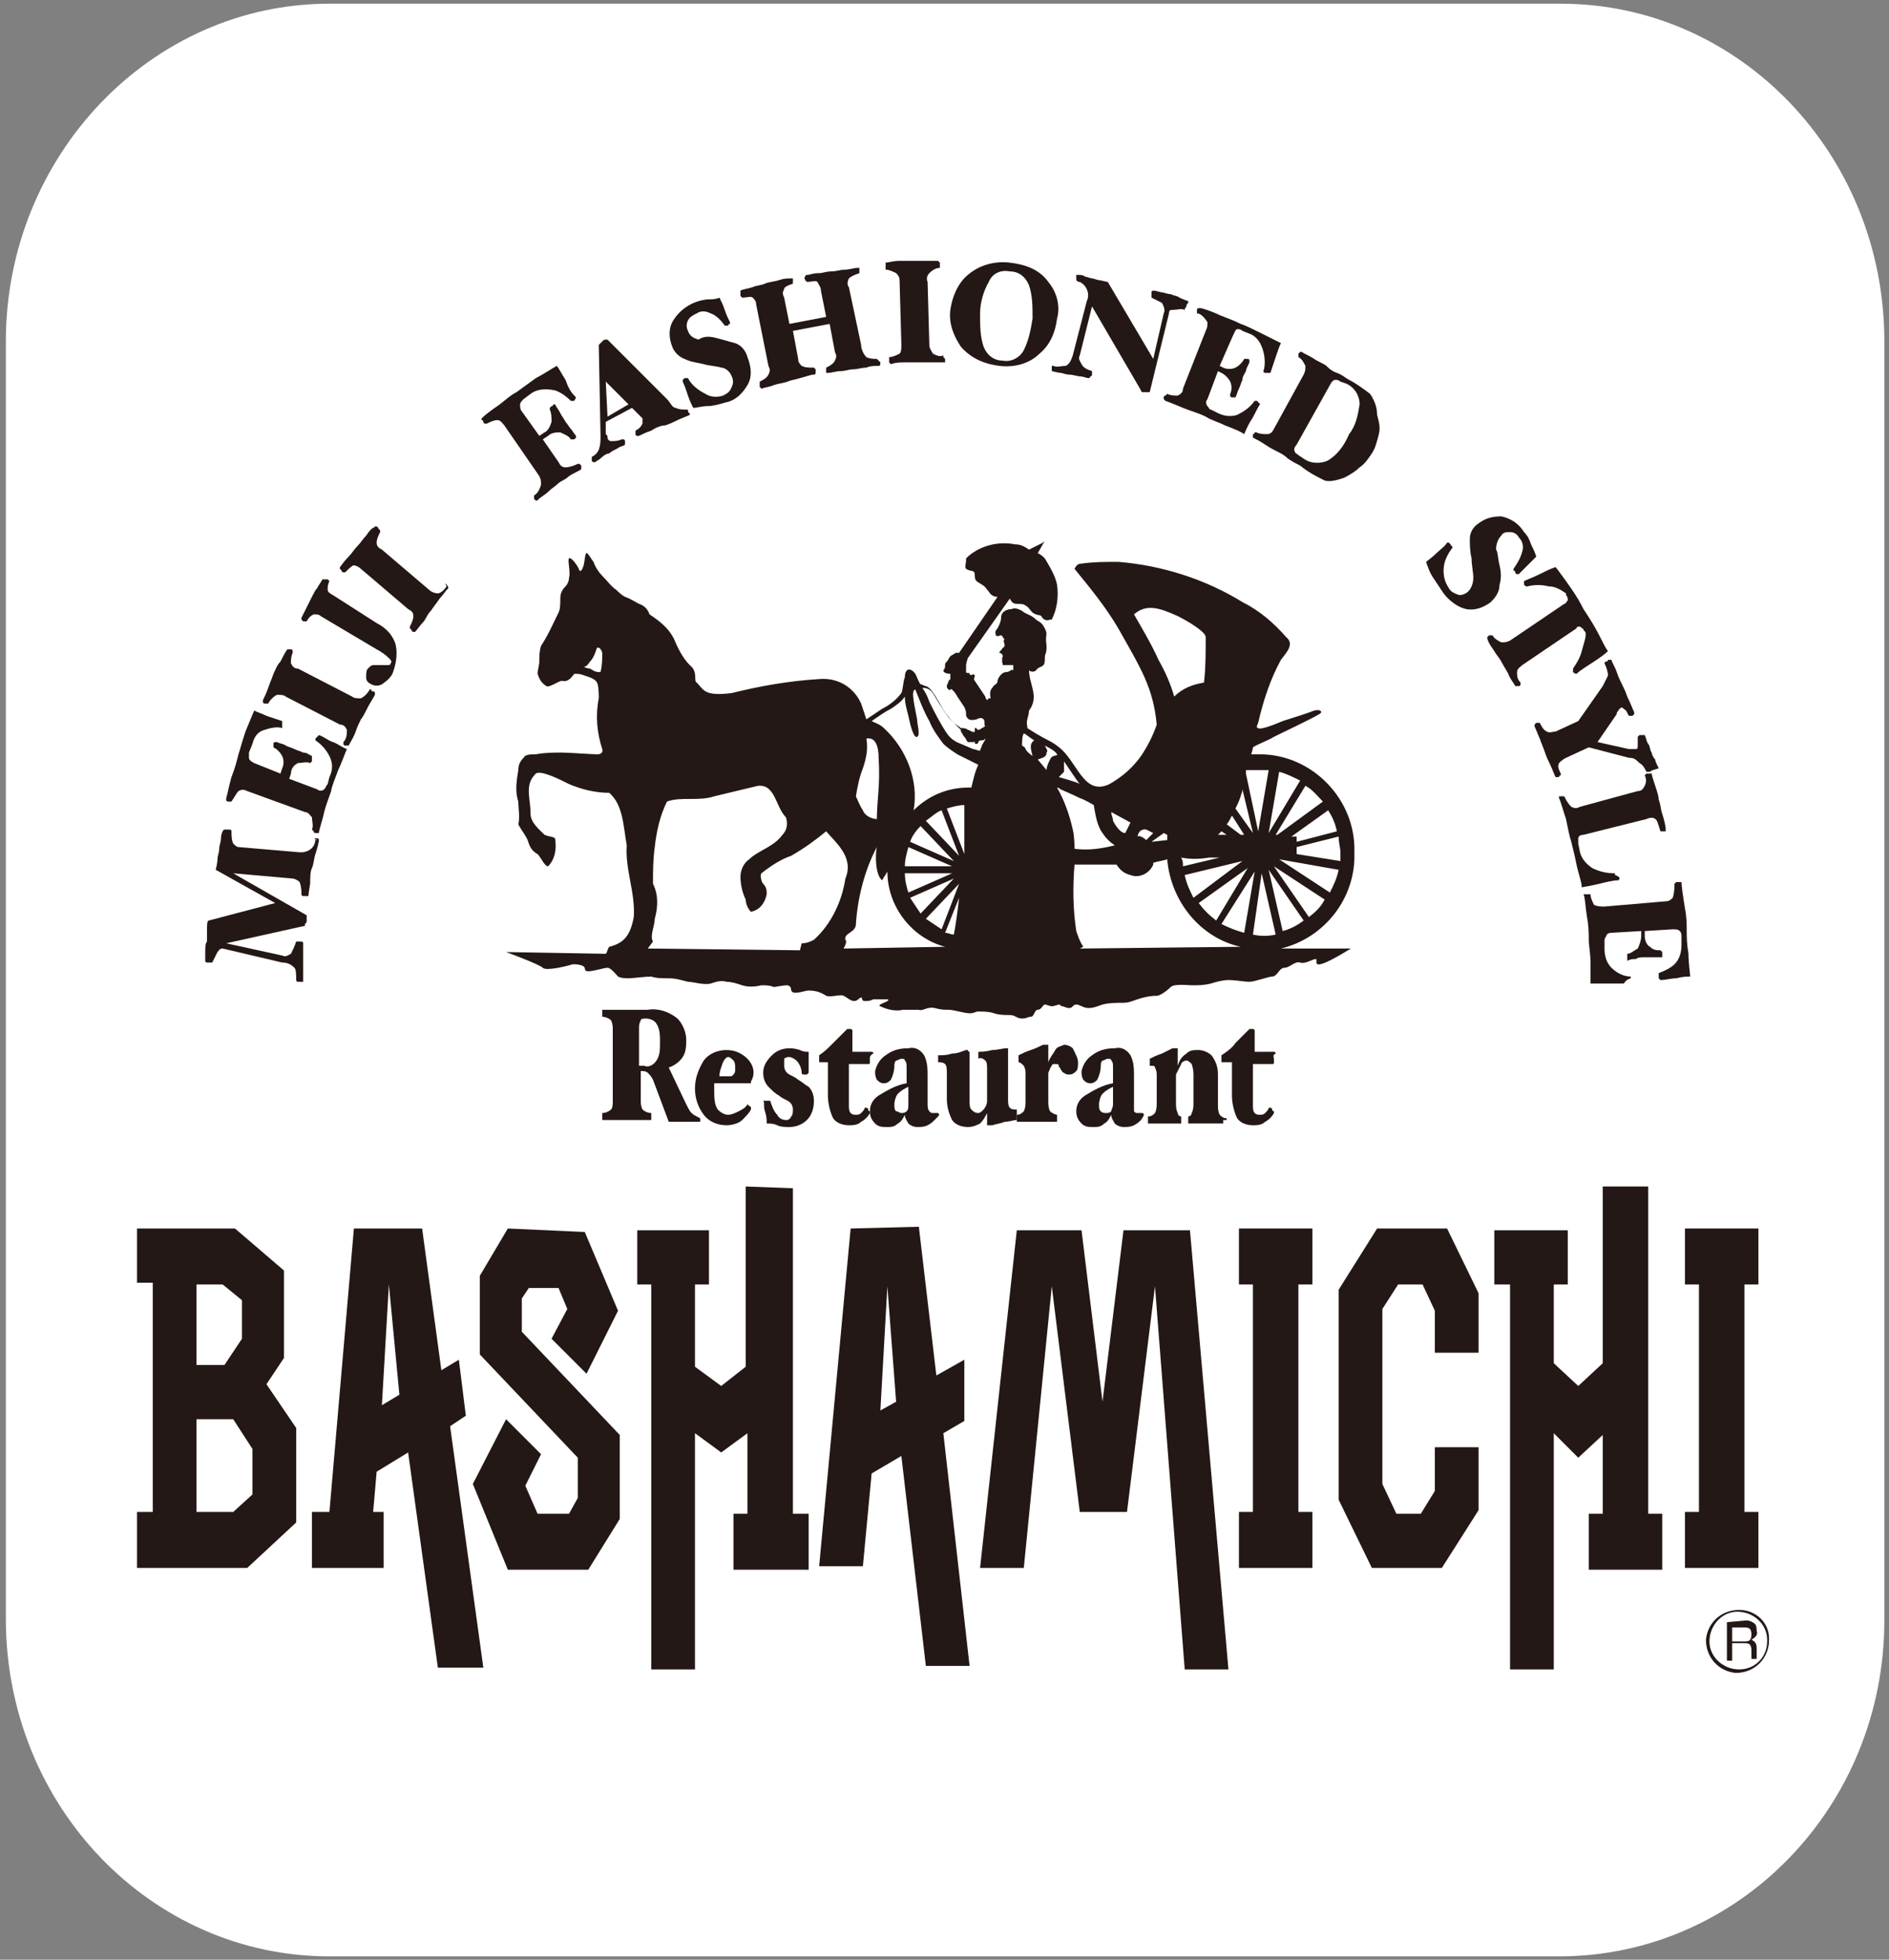 <?xml version="1.0" encoding="utf-8"?>
<!-- Generator: Adobe Illustrator 26.4.1, SVG Export Plug-In . SVG Version: 6.00 Build 0)  -->
<svg version="1.1" id="レイヤー_1" xmlns="http://www.w3.org/2000/svg" xmlns:xlink="http://www.w3.org/1999/xlink" width="108" height="112" x="0px"
	 y="0px" viewBox="0 0 108 112" style="enable-background:new 0 0 108 112;" xml:space="preserve">
<rect x="0" y="0" width="108" height="112" fill="#808080" stroke="none"/>
<style type="text/css">
	.st0{fill:#FFFFFF;}
	.st1{display:none;fill:#231815;}
	.st2{fill:#231815;}
</style>
<g id="グループ_819" transform="translate(-7.166 -24.089)">
	<path id="パス_3607" class="st0" d="M96.3,135.9H26c-10.2,0-18.5-8.6-18.5-19.3v-73C7.5,33,15.8,24.3,26,24.3h70.4
		c10.2,0,18.5,8.6,18.5,19.3v73.1C114.9,127.3,106.6,135.9,96.3,135.9"/>
	<path class="st1" d="M107.6,136H14.7c-4.1,0-7.4-3.3-7.4-7.4v-97c0-4.1,3.3-7.4,7.4-7.4h92.9c4.1,0,7.4,3.3,7.4,7.4v97.1
		C115,132.7,111.7,136,107.6,136z M14.7,24.4c-4,0-7.2,3.2-7.2,7.2v97.1c0,4,3.2,7.2,7.2,7.2h92.9c3.9,0,7.2-3.2,7.2-7.2V31.6
		c0-4-3.2-7.2-7.2-7.2C107.6,24.4,14.7,24.4,14.7,24.4z"/>
	<path id="パス_3608" class="st2" d="M25.2,72h0.1c0,0,0.1,0,0.1,0.1s-0.1,0.5-0.2,0.8s-0.1,0.6-0.2,0.8c-0.1,0.2-0.1,0.6-0.1,0.8
		c0,0.2-0.1,0.6-0.1,0.8c0,0,0,0-0.1,0h-0.1h-0.1c0,0-0.1,0-0.1-0.1c0-0.2,0-0.4-0.1-0.7c-0.1-0.1-0.3-0.2-0.4-0.2L20.5,74l4.2,2.4
		c0,0,0,0,0,0.1s0,0.1,0,0.2s0,0.1-0.1,0.2V77l-4.5,1l3.2,0.7c0.2,0.1,0.3,0,0.5-0.1c0.1-0.2,0.2-0.4,0.3-0.7c0,0,0,0,0.1,0h0.1h0.1
		c0,0,0.1,0,0.1,0.1c0,0.2,0,0.4,0,0.6c0,0.1,0,0.4,0,0.5c0,0.2,0,0.4,0,0.6s0,0.4,0,0.5c0,0,0,0-0.1,0h-0.1h-0.1c0,0-0.1,0-0.1-0.1
		c0-0.3,0-0.6-0.1-0.7c-0.2-0.2-0.4-0.3-0.7-0.3l-3.4-0.8c-0.2,0-0.2,0.1-0.3,0.2c-0.1,0.2-0.2,0.4-0.3,0.6c0,0,0,0-0.1,0h-0.1H19
		c0,0-0.1,0-0.1-0.1s0-0.3,0-0.5s0-0.5,0.1-0.6c0-0.1,0-0.3,0-0.6c0-0.3,0-0.6,0.1-0.6l3.8-1l-3.4-1.9c0,0,0.1-0.4,0.1-0.6
		s0.1-0.4,0.1-0.6s0.1-0.4,0.1-0.6s0.1-0.5,0.2-0.5c0,0,0,0,0.1,0h0.1h0.1c0,0,0.1,0,0.1,0.1c0,0.2,0,0.5,0.1,0.7
		c0.1,0.1,0.2,0.2,0.3,0.2l3.5,0.3c0.2,0,0.3,0,0.5-0.1S25.2,72.4,25.2,72c0,0.1,0,0.1,0.1,0.1C25.1,72,25.1,72,25.2,72"/>
	<path id="パス_3609" class="st2" d="M25.4,66.1c0.3,0.1,0.5,0.3,0.8,0.4s0.5,0.3,0.8,0.4c-0.1,0.2-0.3,0.8-0.5,1.2
		c-0.1,0.3-0.4,1-0.4,1.2c-0.1,0.3-0.3,0.8-0.4,1.2c-0.1,0.5-0.3,1-0.3,1.2c0,0,0,0-0.1,0h-0.1c0,0-0.1,0-0.1-0.1L25,71.5
		c0.1-0.2,0-0.5,0-0.7c-0.1-0.1-0.2-0.3-0.4-0.3l-3.3-1.2c-0.2-0.1-0.3-0.1-0.5,0c-0.1,0.1-0.2,0.3-0.4,0.6h-0.1h-0.1
		c0,0-0.1,0-0.1-0.1c0,0,0,0,0-0.1c0.1-0.3,0.1-0.5,0.3-1.2c0.2-0.5,0.3-0.9,0.4-1.3c0.1-0.3,0.2-0.7,0.4-1.3
		c0.2-0.5,0.5-1.2,0.5-1.2c0.2,0.1,0.5,0.2,0.7,0.3c0.3,0.1,0.6,0.2,0.9,0.3c0,0,0,0,0,0.1s0,0.1,0,0.2v0.1l0,0
		c-0.3-0.1-0.7,0-1,0.1c-0.4,0.1-0.6,0.4-0.7,0.8l-0.2,0.5c0,0.1,0,0.2,0,0.3c0,0.1,0.1,0.2,0.3,0.3l1.5,0.6l0.1-0.3
		c0.1-0.2,0.1-0.5,0-0.7s-0.3-0.4-0.5-0.5c0,0,0,0,0-0.1v-0.1c0,0,0-0.1,0.1-0.1c0,0,0,0,0.1,0c0.2,0.1,0.4,0.1,0.5,0.2
		c0.2,0.1,0.3,0.1,0.5,0.2s0.3,0.1,0.5,0.2c0.2,0,0.3,0.1,0.5,0.2c0,0,0,0,0,0.1v0.1v0.1l-0.1,0.1c-0.2-0.1-0.5,0-0.7,0
		c-0.2,0.1-0.4,0.3-0.4,0.6l-0.1,0.3l1.6,0.6c0.1,0.1,0.3,0.1,0.4,0s0.1-0.2,0.2-0.3l0.1-0.4c0.2-0.4,0.2-0.8,0-1.2
		c-0.2-0.4-0.5-0.7-0.8-0.9l0,0v-0.1C25.2,66.3,25.3,66.2,25.4,66.1C25.3,66.1,25.4,66.1,25.4,66.1"/>
	<path id="パス_3610" class="st2" d="M28.5,63.6c0,0,0.1,0,0.1,0.1v0.1c-0.1,0.2-0.3,0.5-0.4,0.7s-0.3,0.6-0.4,0.7
		c-0.1,0.2-0.2,0.4-0.3,0.7c-0.1,0.3-0.3,0.6-0.4,0.8c0,0,0,0-0.1,0h-0.1c0,0-0.1,0-0.1-0.1c0,0,0,0,0-0.1C27,66.3,27,66,27,65.8
		c-0.1-0.2-0.2-0.3-0.4-0.3l-3.1-1.6c-0.1-0.1-0.3-0.1-0.5-0.1c-0.2,0.1-0.4,0.3-0.5,0.5c0,0,0,0-0.1,0h-0.1c0,0-0.1,0-0.1-0.1v-0.1
		c0,0,0.2-0.4,0.3-0.7s0.2-0.5,0.3-0.8c0.1-0.2,0.2-0.5,0.4-0.7c0.1-0.2,0.3-0.6,0.4-0.7c0,0,0,0,0.1,0h0.1c0,0,0.1,0,0.1,0.1v0.1
		c-0.1,0.2-0.1,0.4-0.1,0.6c0.1,0.2,0.2,0.3,0.4,0.3l3.1,1.6c0.1,0.1,0.3,0.1,0.5,0.1c0.2-0.1,0.4-0.3,0.5-0.5c0,0,0,0,0.1,0
		C28.4,63.6,28.4,63.6,28.5,63.6"/>
	<path id="パス_3611" class="st2" d="M25.9,57.2C26,57.3,26,57.3,25.9,57.2c0.1,0.1,0.1,0.1,0.1,0.1c-0.1,0.2-0.1,0.3-0.1,0.5
		c0,0.1,0.1,0.2,0.3,0.3l2.5,1.6c0.6,0.3,1,0.8,1.1,1.3s0,1.1-0.2,1.6c-0.1,0.2-0.3,0.4-0.6,0.6c-0.2,0.1-0.4,0.1-0.6,0
		s-0.3-0.2-0.3-0.4s0-0.4,0.1-0.5s0.2-0.2,0.3-0.2c0.1,0,0.3,0,0.4,0s0.3,0,0.4,0s0.2,0,0.2-0.1c0.1-0.1,0-0.2-0.1-0.3
		c-0.2-0.2-0.5-0.4-0.7-0.5l-3.2-1.9c-0.1-0.1-0.2-0.1-0.4-0.1c-0.2,0.1-0.3,0.2-0.4,0.4c0,0,0,0-0.1,0h-0.1c0,0,0,0-0.1-0.1
		c0,0,0,0,0-0.1c0.1-0.2,0.2-0.4,0.3-0.6c0.1-0.2,0.2-0.4,0.3-0.6c0.1-0.2,0.2-0.4,0.3-0.5c0.1-0.2,0.2-0.3,0.3-0.5
		C25.8,57.2,25.8,57.2,25.9,57.2L25.9,57.2"/>
	<path id="パス_3612" class="st2" d="M32.7,57.5C32.8,57.5,32.8,57.5,32.7,57.5c0.1,0.1,0.1,0.2,0.1,0.2c-0.2,0.2-0.3,0.4-0.5,0.6
		c-0.2,0.3-0.3,0.4-0.5,0.7c-0.2,0.2-0.2,0.3-0.4,0.6c-0.2,0.2-0.4,0.5-0.5,0.6c0,0,0,0-0.1,0c0,0-0.1,0-0.1-0.1c0,0,0,0-0.1-0.1
		v-0.1c0.1-0.2,0.2-0.4,0.2-0.6c0-0.2-0.1-0.3-0.3-0.4l-2.7-2.3c-0.1-0.1-0.3-0.2-0.4-0.2s-0.3,0.2-0.5,0.4c0,0,0,0-0.1,0
		c0,0-0.1,0-0.1-0.1l-0.1-0.1v-0.1c0.1-0.1,0.2-0.3,0.5-0.6c0.2-0.2,0.3-0.4,0.5-0.6s0.3-0.4,0.5-0.6c0.2-0.3,0.3-0.4,0.5-0.5
		c0,0,0.1-0.1,0.1,0c0,0,0.1,0,0.1,0.1c0,0,0,0,0.1,0.1v0.1c-0.1,0.2-0.2,0.4-0.2,0.6c0,0.2,0.1,0.3,0.3,0.4l2.7,2.3
		c0.1,0.1,0.3,0.2,0.5,0.2c0.1,0,0.3-0.1,0.5-0.4C32.6,57.4,32.6,57.4,32.7,57.5L32.7,57.5"/>
	<path id="パス_3613" class="st2" d="M92.9,56.4c0.1,0.4,0.1,0.8,0,1.1c0,0.4-0.2,0.7-0.5,1C92,58.8,91.5,59,91,58.9
		s-1-0.5-1.3-0.9c-0.2-0.3-0.4-0.6-0.6-0.9c-0.2-0.3-0.3-0.6-0.4-0.9c0,0,0.4-0.3,0.6-0.5s0.5-0.4,0.6-0.6c0,0,0,0,0.1,0l0.1,0.1
		c0,0,0,0.1,0.1,0.1v0.1c-0.3,0.4-0.5,0.8-0.5,1.3c0,0.4,0.1,0.7,0.3,1c0.1,0.2,0.3,0.3,0.6,0.4c0.2,0,0.4-0.1,0.5-0.2
		c0.2-0.2,0.3-0.5,0.3-0.8s-0.1-0.7-0.1-1.1c-0.1-0.4-0.1-0.8-0.1-1.1c0-0.4,0.2-0.7,0.5-0.9c0.4-0.3,0.8-0.4,1.3-0.4
		c0.5,0.1,1,0.4,1.3,0.9c0.2,0.2,0.3,0.4,0.4,0.7c0.1,0.2,0.2,0.4,0.3,0.7c-0.1,0.1-0.3,0.3-0.5,0.5s-0.4,0.4-0.5,0.5c0,0,0,0-0.1,0
		c0,0-0.1,0-0.1-0.1c0,0,0-0.1-0.1-0.1v-0.1c0.2-0.3,0.4-0.6,0.5-1c0.1-0.3,0-0.6-0.2-0.8c-0.1-0.2-0.3-0.3-0.5-0.3s-0.4,0-0.5,0.2
		c-0.2,0.2-0.3,0.5-0.3,0.8C92.8,55.6,92.8,56,92.9,56.4"/>
	<path id="パス_3614" class="st2" d="M97.3,62.6C97.3,62.6,97.2,62.6,97.3,62.6c-0.1,0-0.2-0.1-0.2-0.1v-0.1v-0.1
		c0.2-0.3,0.4-0.6,0.5-1s0.3-0.9,0.2-1.1l-0.1-0.1c0-0.1-0.1-0.1-0.2-0.2c-0.1,0-0.2,0-0.2,0.1l-3.1,2.1c-0.1,0.1-0.3,0.2-0.3,0.4
		s0,0.4,0.2,0.6c0,0,0,0,0,0.1c0,0,0,0.1-0.1,0.1h-0.1h-0.1c-0.1-0.2-0.3-0.4-0.4-0.7c-0.1-0.2-0.3-0.5-0.4-0.7s-0.3-0.4-0.4-0.6
		c-0.2-0.3-0.3-0.4-0.4-0.7c0,0,0,0,0-0.1l0.1-0.1h0.1h0.1c0.1,0.2,0.3,0.3,0.5,0.4c0.2,0,0.3,0,0.5-0.1l3.1-2.1
		c0.1,0,0.1-0.1,0.2-0.2c0-0.1,0-0.2-0.1-0.3V58c-0.3-0.2-0.6-0.4-1-0.4c-0.4-0.1-0.8-0.1-1.2,0c0,0,0,0-0.1,0c0,0,0,0-0.1-0.1v-0.1
		v-0.1c0.2-0.1,0.5-0.2,0.9-0.4s0.6-0.3,0.9-0.4c0.1,0.1,0.3,0.4,0.6,0.8c0.2,0.3,0.6,0.8,1,1.6c0.4,0.6,0.7,1.1,0.9,1.5
		c0.2,0.4,0.4,0.8,0.5,0.9c-0.2,0.2-0.5,0.4-0.8,0.6S97.5,62.4,97.3,62.6"/>
	<path id="パス_3615" class="st2" d="M101.5,68.2L101.5,68.2h-0.2c-0.1-0.2-0.2-0.4-0.4-0.5c-0.2-0.2-0.3-0.3-0.6-0.3L98,66.8
		l-1.3,0.6c-0.2,0.1-0.3,0.2-0.4,0.3c-0.1,0.2,0,0.4,0.1,0.6c0,0,0,0,0,0.1c0,0-0.1,0-0.1,0.1h-0.1h-0.1c-0.1-0.2-0.2-0.5-0.3-0.7
		c-0.1-0.2-0.2-0.4-0.3-0.7s-0.2-0.5-0.3-0.8c-0.1-0.2-0.2-0.5-0.3-0.7v-0.1l0.1-0.1h0.1h0.1c0.1,0.2,0.2,0.4,0.4,0.5
		c0.2,0.1,0.3,0,0.5,0l1.3-0.6l1.4-2c0.1-0.2,0.2-0.4,0.3-0.6c0-0.2-0.1-0.5-0.2-0.7c0,0,0-0.1,0.1-0.1c0,0,0.1,0,0.1-0.1h0.1h0.1
		c0,0.1,0.2,0.4,0.3,0.7s0.2,0.5,0.3,0.7c0.1,0.2,0.2,0.4,0.3,0.7c0.2,0.4,0.3,0.7,0.4,0.9c0,0,0,0,0,0.1l-0.1,0.1h-0.1h-0.1
		c-0.1-0.1-0.1-0.3-0.3-0.4c-0.1-0.1-0.2-0.1-0.2,0c-0.1,0-0.1,0.1-0.1,0.1c-0.1,0.1-0.1,0.1-0.1,0.2l-1.1,1.6l1.8,0.4
		c0.1,0,0.1,0,0.2,0s0.1,0,0.2,0s0.1-0.1,0.1-0.2c0-0.2,0-0.3,0-0.5c0,0,0,0,0.1-0.1h0.1h0.1h0.1c0.1,0.2,0.1,0.4,0.2,0.5
		s0.1,0.4,0.2,0.5c0,0.1,0.1,0.3,0.2,0.4c0,0.1,0.1,0.3,0.2,0.5C101.7,68.1,101.6,68.1,101.5,68.2C101.6,68.2,101.6,68.2,101.5,68.2
		"/>
	<path id="パス_3616" class="st2" d="M99.7,74.4c-0.3,0-0.7,0.1-1.1,0.2s-1,0.2-1,0.2c0-0.3-0.2-0.8-0.3-1.3
		c-0.1-0.5-0.2-0.9-0.3-1.3c-0.1-0.3-0.2-0.8-0.3-1.3c-0.2-0.6-0.3-1-0.4-1.2c0,0,0,0,0-0.1h0.1h0.1h0.1c0.1,0.2,0.2,0.4,0.4,0.6
		c0.2,0.1,0.3,0.1,0.5,0l3.3-0.9c0.2,0,0.3-0.1,0.4-0.3c0.1-0.2,0.1-0.4,0-0.6c0,0,0,0,0.1-0.1h0.1h0.1h0.1c0,0.1,0.1,0.4,0.2,0.7
		c0.1,0.3,0.2,0.6,0.2,0.8c0.1,0.2,0.1,0.5,0.2,0.8s0.2,0.7,0.2,0.9c0,0,0,0,0,0.1h-0.1h-0.1h-0.1c-0.1-0.3-0.2-0.7-0.3-0.7
		c-0.1-0.1-0.3-0.1-0.5,0l-3.6,0.9c-0.2,0-0.3,0.1-0.3,0.2s0,0.2,0,0.3l0.1,0.5c0.1,0.4,0.4,0.7,0.7,0.9c0.4,0.2,0.8,0.3,1.3,0.3
		l0,0v0.1C99.8,74.2,99.8,74.3,99.7,74.4C99.8,74.4,99.7,74.4,99.7,74.4"/>
	<path id="パス_3617" class="st2" d="M100,80.3c-0.3,0-0.6,0-0.9,0s-1,0-1,0c0-0.3,0-0.7,0-1.2s-0.1-1-0.1-1.3s0-0.8-0.1-1.3
		c-0.1-0.6-0.1-1.1-0.2-1.3c0,0,0,0,0.1,0h0.1H98h0.1c0,0.2,0.1,0.4,0.2,0.6c0.2,0.1,0.4,0.1,0.6,0.1l3.5-0.3c0.2,0,0.3-0.1,0.4-0.2
		c0.1-0.3,0.1-0.6,0.1-0.8c0,0,0,0,0.1-0.1h0.1h0.1h0.1c0,0.2,0.1,0.9,0.2,1.5c0.1,0.5,0.1,0.9,0.1,1.3c0,0.3,0,0.7,0.1,1.3
		c0,0.5,0.1,1.2,0.1,1.3c-0.2,0-0.4,0-0.8,0.1c-0.3,0-0.6,0.1-0.9,0.1c0,0,0,0-0.1-0.1c0-0.1,0-0.1,0-0.2v-0.1l0,0
		c0.3-0.1,0.7-0.3,0.9-0.5c0.3-0.3,0.4-0.7,0.4-1.1v-0.5c0-0.1,0-0.2-0.1-0.3c-0.1-0.1-0.2-0.1-0.4-0.1l-1.6,0.1v0.3
		c0,0.2,0.1,0.5,0.3,0.6c0.2,0.2,0.4,0.2,0.6,0.2c0,0,0,0,0.1,0.1v0.1v0.1v0.1c-0.2,0-0.4,0-0.5,0c-0.2,0-0.3,0-0.5,0
		s-0.4,0-0.5,0.1c-0.2,0-0.3,0-0.5,0.1c0,0,0,0,0-0.1v-0.1v-0.1v-0.1c0.2,0,0.4-0.2,0.6-0.3c0.1-0.2,0.2-0.5,0.2-0.7v-0.3l-1.7,0.1
		c-0.2,0-0.3,0.1-0.3,0.2c-0.1,0.1-0.1,0.2-0.1,0.3v0.4c0,0.4,0.1,0.8,0.4,1.1c0.3,0.3,0.7,0.5,1.1,0.5l0,0V80
		C100.1,80.1,100.1,80.2,100,80.3L100,80.3"/>
	<path id="パス_3618" class="st2" d="M40.1,46.8C40.1,46.8,40.1,46.9,40.1,46.8C40,47,40,47,40,47s0,0-0.1,0h-0.1
		c-0.3-0.3-0.6-0.5-0.9-0.6c-0.5-0.1-1-0.1-1.4,0.2l-0.4,0.3c-0.1,0.1-0.2,0.2-0.2,0.3s0,0.3,0.1,0.4l1,1.4l0.3-0.2
		c0.2-0.1,0.3-0.3,0.4-0.6c0-0.2,0-0.5-0.1-0.7c0,0,0,0,0-0.1l0.1-0.1c0,0,0.1,0,0.1-0.1h0.1c0.1,0.2,0.2,0.3,0.3,0.5
		s0.2,0.3,0.3,0.5c0.1,0.1,0.2,0.3,0.3,0.4c0.1,0.1,0.2,0.3,0.3,0.4c0,0,0,0,0,0.1L40,49.2h-0.1h-0.1c-0.1-0.2-0.4-0.3-0.6-0.4
		c-0.2,0-0.5,0-0.7,0.2l-0.3,0.2l0.9,1.3c0.1,0.2,0.2,0.3,0.4,0.3s0.5-0.1,0.7-0.2c0,0,0,0,0.1,0l0.1,0.1v0.1v0.1
		c-0.1,0.1-0.4,0.2-0.7,0.4c-0.2,0.2-0.5,0.3-0.6,0.4c-0.2,0.2-0.4,0.3-0.6,0.5c-0.2,0.2-0.6,0.4-0.6,0.5h-0.1l-0.1-0.1v-0.1v-0.1
		c0.2-0.1,0.3-0.3,0.4-0.6c0-0.2,0-0.3-0.1-0.5l-2-2.9c-0.1-0.1-0.2-0.3-0.4-0.3s-0.4,0.1-0.6,0.2c0,0,0,0-0.1,0c0,0-0.1,0-0.1-0.1
		c0,0,0-0.1-0.1-0.1V48c0.2-0.2,0.6-0.5,0.9-0.7s0.7-0.6,1.1-0.8c0.4-0.3,0.7-0.5,1.1-0.8c0.4-0.2,1-0.6,1.2-0.7
		c0.1,0.1,0.3,0.5,0.5,0.8C39.7,46.4,39.9,46.6,40.1,46.8"/>
	<path id="パス_3619" class="st2" d="M41.9,47.9l-0.1-2l1.3,1.3L41.9,47.9z M46.5,47.5C46.5,47.5,46.4,47.5,46.5,47.5
		c-0.3,0-0.5,0-0.7-0.1c-0.2,0-0.3-0.3-0.5-0.5l-3.4-3.4c0,0,0,0-0.1,0s-0.1,0-0.2,0.1l-0.1,0.1l-0.1,0.1l0.1,5.2
		c0,0.3,0,0.5-0.1,0.8c-0.1,0.2-0.2,0.3-0.4,0.4c0,0.1,0,0.1,0,0.2c0,0,0,0.1,0.1,0.1h0.1c0.1-0.1,0.2-0.1,0.4-0.3
		c0.1-0.1,0.3-0.2,0.4-0.2c0.1-0.1,0.3-0.2,0.5-0.3c0.1-0.1,0.3-0.1,0.4-0.2c0,0,0,0,0-0.1v-0.1c0,0,0-0.1-0.1-0.1c0,0,0,0-0.1,0
		c-0.2,0.1-0.4,0.1-0.6,0.1c-0.1,0-0.2-0.1-0.2-0.2c0-0.1,0-0.1-0.1-0.2c0-0.1,0-0.1,0-0.2v-0.5l1.5-0.8l0.4,0.4l0.1,0.1l0.1,0.1
		c0,0.1,0,0.2,0,0.3c-0.1,0.2-0.2,0.3-0.4,0.4v0.1v0.1c0,0,0,0.1,0.1,0.1c0,0,0,0,0.1,0c0.2-0.1,0.4-0.2,0.7-0.3
		c0.3-0.2,0.6-0.3,0.8-0.3c0.3-0.1,0.5-0.2,0.7-0.3s0.5-0.2,0.7-0.3c0,0,0,0,0-0.1C46.5,47.7,46.5,47.6,46.5,47.5
		C46.5,47.6,46.5,47.5,46.5,47.5"/>
	<path id="パス_3620" class="st2" d="M48.1,43.4c0.4,0.1,0.7,0.2,1.1,0.3c0.3,0.1,0.6,0.4,0.7,0.8c0.2,0.5,0.3,1.1,0,1.6
		s-0.7,0.9-1.3,1c-0.3,0.1-0.7,0.2-1,0.2s-0.6,0.1-0.8,0.1c-0.1-0.2-0.2-0.4-0.3-0.7s-0.2-0.6-0.3-0.8c0,0,0,0,0-0.1l0.1-0.1h0.1
		h0.1c0.2,0.4,0.6,0.7,1,0.9c0.3,0.2,0.7,0.2,1,0.1c0.2-0.1,0.4-0.2,0.5-0.5c0.1-0.2,0.1-0.4,0-0.6c-0.1-0.3-0.4-0.5-0.6-0.5
		c-0.3-0.1-0.7-0.1-1-0.2c-0.4-0.1-0.7-0.1-1.1-0.3c-0.3-0.1-0.6-0.4-0.7-0.7c-0.2-0.5-0.2-1,0-1.4c0.4-0.7,1.1-1.2,2-1.3
		c0.2,0,0.5,0,0.7-0.1c0.1,0.2,0.2,0.4,0.3,0.7s0.2,0.5,0.3,0.7c0,0,0,0,0,0.1c0,0-0.1,0-0.1,0.1h-0.1h-0.1
		c-0.2-0.3-0.5-0.6-0.8-0.7c-0.2-0.1-0.5-0.2-0.8,0c-0.2,0.1-0.4,0.2-0.5,0.4s-0.1,0.4,0,0.6c0.1,0.3,0.3,0.4,0.6,0.5
		C47.4,43.3,47.7,43.3,48.1,43.4"/>
	<path id="パス_3621" class="st2" d="M57.5,44.8L57.5,44.8c0,0.1,0,0.2-0.1,0.2c-0.2,0-0.5,0-0.7,0.1c-0.3,0-0.5,0.1-0.8,0.1
		c-0.2,0-0.4,0.1-0.7,0.1c-0.2,0-0.5,0.1-0.7,0.1c0,0,0,0-0.1,0v-0.1v-0.1v-0.1c0.2-0.1,0.4-0.2,0.5-0.4s0.1-0.3,0-0.5l-0.3-1.6
		L52.5,43l0.3,1.6c0,0.2,0.1,0.3,0.2,0.4c0.2,0.1,0.4,0.1,0.7,0.1c0,0,0,0,0.1,0.1v0.1v0.1c0,0,0,0.1-0.1,0.1
		c-0.2,0-0.4,0.1-0.8,0.2c-0.3,0.1-0.5,0.1-0.7,0.2c-0.3,0.1-0.5,0.1-0.8,0.2c-0.2,0.1-0.4,0.1-0.7,0.2c0,0,0,0-0.1-0.1v-0.1V46
		v-0.1c0.2-0.1,0.4-0.2,0.5-0.4s0.1-0.3,0-0.5l-0.7-3.5c0-0.2-0.1-0.3-0.2-0.4c-0.1-0.1-0.3,0-0.6,0c0,0,0,0-0.1-0.1v-0.1v-0.1v-0.1
		c0.2-0.1,0.4-0.1,0.7-0.2c0.2-0.1,0.5-0.1,0.7-0.2s0.5-0.1,0.8-0.2C52,40,52.2,40,52.4,40h0.1v0.1v0.1v0.1
		c-0.3,0.1-0.5,0.2-0.5,0.3c-0.1,0.2-0.1,0.3,0,0.5l0.3,1.5l2.1-0.4l-0.3-1.5c0-0.2-0.1-0.3-0.2-0.5c-0.1-0.1-0.3,0-0.6,0
		c0,0,0,0-0.1-0.1c0-0.1-0.1-0.1,0-0.2c0,0,0-0.1,0.1-0.1c0.2,0,0.3-0.1,0.7-0.1c0.2,0,0.4-0.1,0.7-0.1s0.5-0.1,0.8-0.1
		c0.2,0,0.5-0.1,0.7-0.1h0.1v0.1v0.1v0.1c-0.3,0.1-0.5,0.2-0.6,0.3c-0.1,0.2-0.1,0.4,0,0.5l0.7,3.3c0,0.2,0.1,0.5,0.3,0.7
		c0.2,0.1,0.4,0.1,0.6,0.1c0,0,0,0,0.1,0.1C57.4,44.7,57.5,44.8,57.5,44.8"/>
	<path id="パス_3622" class="st2" d="M61.2,44.6L61.2,44.6v0.2c-0.1,0-0.5,0-0.8,0s-0.6,0-0.8,0s-0.4,0-0.7,0s-0.5,0-0.8,0.1
		c0,0,0,0-0.1-0.1v-0.1v-0.1v-0.1c0.2,0,0.4-0.1,0.6-0.2c0.1-0.1,0.1-0.3,0.1-0.5l-0.1-3.6c0-0.2,0-0.3-0.2-0.5
		c-0.2-0.1-0.4-0.2-0.6-0.2c0,0,0,0,0-0.1v-0.1v-0.1v-0.1c0.1,0,0.5-0.1,0.7-0.1c0.3,0,0.5,0,0.7,0s0.6,0,0.9,0c0.2,0,0.6,0,0.7,0
		c0,0,0,0,0.1,0.1v0.1v0.1v0.1c-0.2,0-0.4,0.1-0.6,0.3c-0.1,0.1-0.2,0.3-0.1,0.5l0.1,3.6c0,0.2,0.1,0.3,0.2,0.5
		c0.2,0.1,0.4,0.2,0.6,0.1c0,0,0,0,0,0.1C61.2,44.6,61.2,44.6,61.2,44.6"/>
	<path id="パス_3623" class="st2" d="M75,41.6L75,41.6c-0.1,0.1-0.1,0.2-0.1,0.2c-0.2-0.1-0.4,0-0.7,0c-0.1,0-0.2,0-0.2,0.2
		l-1.1,4.5c0,0,0,0-0.1,0s-0.1,0-0.2,0s-0.1,0-0.1,0s-0.1,0-0.1-0.1l-2.8-4.8l-0.7,2.8c-0.1,0.2,0,0.3,0.1,0.5s0.3,0.3,0.6,0.4
		c0,0,0,0,0,0.1v0.1c0,0,0,0.1-0.1,0.1c0,0,0,0.1-0.1,0.1s-0.3-0.1-0.5-0.1c-0.1,0-0.4-0.1-0.6-0.1s-0.4-0.1-0.5-0.1
		s-0.5-0.1-0.5-0.1s0,0,0-0.1v-0.1V45c0,0,0,0,0.1,0c0.2,0.1,0.4,0,0.7,0c0.2-0.1,0.3-0.3,0.4-0.6l0.8-3.1c0.2-0.4,0-0.9-0.4-1.1
		c-0.1,0-0.1,0-0.2-0.1c0,0,0,0,0-0.1v-0.1v-0.1h0.1c0.1,0,0.3,0,0.4,0.1c0.1,0,0.3,0.1,0.4,0.1s0.3,0.1,0.4,0.1s0.4,0.1,0.5,0.1
		l2.6,4.4l0.6-2.6c0.1-0.2,0-0.4-0.1-0.6c-0.2-0.1-0.4-0.2-0.6-0.3c0,0,0,0,0-0.1v-0.1v-0.1c0,0,0-0.1,0.1-0.1
		c0.2,0,0.4,0.1,0.5,0.1s0.3,0.1,0.5,0.1c0.2,0.1,0.4,0.1,0.5,0.2c0.2,0.1,0.5,0.2,0.5,0.2s0,0,0,0.1C75,41.5,75,41.5,75,41.6"/>
	<path id="パス_3624" class="st2" d="M79.2,47.2c-0.2,0.3-0.3,0.6-0.5,0.9s-0.4,0.8-0.4,0.8c-0.3-0.2-0.6-0.3-1.1-0.5
		c-0.4-0.2-0.8-0.3-1.1-0.5c-0.4-0.2-0.8-0.3-1.3-0.5c-0.7-0.3-1-0.4-1-0.4l-0.1-0.1v-0.1c0,0,0-0.1,0.1-0.1l0.1-0.1
		c0.2,0.1,0.4,0.1,0.6,0.1c0.2-0.1,0.3-0.2,0.3-0.4l1.3-3.3c0.1-0.2,0.1-0.3,0.1-0.5C76,42.2,75.8,42,75.6,42v-0.1v-0.1
		c0,0,0-0.1,0.1-0.1h0.1c0.1,0,0.7,0.2,1.1,0.4c0.5,0.2,0.8,0.3,1.2,0.5c0.3,0.1,0.7,0.3,1.1,0.5s1,0.5,1.2,0.6
		c-0.1,0.2-0.2,0.5-0.3,0.8c-0.1,0.3-0.2,0.6-0.3,0.9c0,0,0,0-0.1,0s-0.1,0-0.2,0c0,0-0.1,0-0.1-0.1l0,0c0.1-0.3,0.1-0.7,0-1.1
		c-0.1-0.4-0.3-0.8-0.7-1L78.2,43c-0.1-0.1-0.2-0.1-0.3-0.1c-0.1,0-0.2,0.3-0.3,0.5L76.9,45l0.2,0.1c0.2,0.1,0.5,0.1,0.7,0
		s0.4-0.3,0.5-0.5c0,0,0,0,0.1,0h0.1c0,0,0.1,0,0.1,0.1c0,0,0,0,0,0.1c-0.1,0.2-0.2,0.4-0.2,0.5c-0.1,0.2-0.2,0.3-0.2,0.5
		c-0.1,0.2-0.1,0.3-0.2,0.5s-0.1,0.3-0.2,0.5c0,0,0,0-0.1,0h-0.1c0,0-0.1,0-0.1-0.1c0,0,0,0,0-0.1c0.1-0.2,0.1-0.5,0-0.7
		s-0.3-0.4-0.5-0.5l-0.2-0.1l-0.6,1.6c-0.1,0.1-0.1,0.3,0,0.4c0.1,0.1,0.1,0.2,0.2,0.2l0.4,0.2c0.4,0.2,0.8,0.2,1.1,0.1
		c0.4-0.2,0.7-0.4,1-0.8l0,0H79c0.1,0,0.1,0.1,0.1,0.1C79.2,47.1,79.2,47.2,79.2,47.2"/>
	<path id="パス_3625" class="st2" d="M83.1,50.4c-0.4,0.2-1,0.2-1.4-0.1l-0.3-0.2c-0.1-0.1-0.2-0.1-0.2-0.2
		c-0.1-0.1,0-0.3,0.1-0.4l1.9-3.4c0.1-0.2,0.2-0.3,0.3-0.3c0.1,0,0.2,0,0.3,0.1l0.3,0.1c0.5,0.2,0.8,0.7,0.8,1.2
		c-0.1,0.6-0.2,1.2-0.6,1.7C84,49.6,83.6,50.1,83.1,50.4 M85.5,46.6c-0.4-0.3-0.8-0.6-1.2-0.8c-0.2-0.1-0.4-0.3-0.7-0.4
		S83.1,45.1,83,45s-0.4-0.2-0.7-0.4c-0.3-0.2-0.6-0.3-0.7-0.4h-0.1c0,0,0,0-0.1,0.1v0.1v0.1c0.2,0.1,0.3,0.3,0.4,0.5
		c0,0.2,0,0.3-0.1,0.5L80,48.6c-0.1,0.2-0.2,0.3-0.4,0.3c-0.2,0-0.4,0-0.6-0.1c0,0,0,0-0.1,0c0,0,0,0.1-0.1,0.1V49v0.1
		c0.2,0.1,0.4,0.2,0.7,0.4c0.3,0.2,0.5,0.3,0.7,0.4c0.2,0.1,0.4,0.2,0.6,0.4c0.3,0.2,0.5,0.3,0.7,0.4c0.5,0.4,0.9,0.6,1.3,0.8
		c0.3,0.2,0.9,0,1.2-0.1c0.4-0.2,0.7-0.4,0.9-0.6c0.3-0.2,0.5-0.5,0.7-0.8s0.3-0.7,0.4-1.1c0.1-0.4,0-0.7-0.1-1.1
		C85.9,47.3,85.7,46.9,85.5,46.6"/>
	<path id="パス_3626" class="st2" d="M65.7,44.1c-0.2,0.4-0.7,0.7-1.2,0.6c-0.5,0-0.9-0.3-1.1-0.8c-0.2-0.6-0.2-1.2-0.2-1.9
		c0-0.6,0.2-1.3,0.5-1.8c0.2-0.5,0.7-0.7,1.2-0.6c0.5,0,0.9,0.3,1.1,0.8c0.2,0.6,0.2,1.2,0.2,1.9C66.1,42.9,66,43.5,65.7,44.1
		 M67.1,40.2c-0.5-0.7-1.3-1-2.2-1.1c-0.8-0.1-1.7,0.1-2.4,0.7c-0.6,0.5-0.9,1.3-1,2c-0.1,0.8,0.2,1.5,0.6,2.1
		c0.6,0.7,1.4,1,2.2,1.1c0.8,0.1,1.7-0.1,2.3-0.7c0.6-0.5,0.9-1.2,1-2C67.8,41.6,67.6,40.8,67.1,40.2"/>
	<path id="パス_3627" class="st2" d="M44.7,84.7C44.5,85,44.2,85.1,44,85c-0.1,0-0.1,0-0.2,0c-0.1,0-0.1,0-0.1,0v-2.1
		c0-0.2,0-0.3,0.1-0.5c0-0.1,0.2-0.1,0.3-0.1c0.2,0,0.5,0.1,0.6,0.3c0.2,0.3,0.2,0.7,0.2,1C44.9,84.1,44.9,84.4,44.7,84.7 M47.2,88
		C47.2,88,47.2,87.9,47.2,88c-0.2-0.1-0.4-0.2-0.5-0.3c-0.1-0.1-0.2-0.3-0.3-0.5l-1-2.1c0.3-0.1,0.6-0.3,0.8-0.6
		c0.2-0.3,0.2-0.7,0.2-1c0-0.4-0.2-0.9-0.5-1.2c-0.5-0.4-1.1-0.6-1.7-0.5c-0.2,0-0.4,0-0.6,0c-0.2,0-0.4,0-0.6,0s-0.5,0-0.7,0
		s-0.5,0-0.7,0c0,0,0,0,0,0.1V82v0.1v0.1c0.2,0,0.4,0.1,0.5,0.2c0.1,0.2,0.1,0.4,0.1,0.5V87c0,0.2,0,0.4-0.1,0.5s-0.3,0.2-0.5,0.2
		v0.1v0.1V88v0.1c0.2,0,0.5,0,0.7,0s0.5,0,0.7,0s0.4,0,0.7,0c0.2,0,0.4,0,0.7,0c0,0,0,0,0-0.1v-0.1v-0.1v-0.1
		c-0.2,0-0.4-0.1-0.5-0.2c-0.1-0.2-0.1-0.4-0.1-0.5v-1.7c0.1,0,0.3,0,0.4,0.1c0.1,0.1,0.2,0.2,0.3,0.4l0.9,2.4c0.1,0,0.3,0,0.5,0
		s0.3,0,0.4,0c0.1,0,0.2,0,0.4,0s0.4,0,0.5,0C47.2,88.2,47.2,88.2,47.2,88L47.2,88C47.2,88.1,47.2,88.1,47.2,88"/>
	<path id="パス_3628" class="st2" d="M49.1,85.5c-0.1,0.1-0.1,0.1-0.2,0.1h-0.6c0-0.3,0.1-0.5,0.2-0.8c0.1-0.2,0.2-0.3,0.3-0.3
		s0.2,0.1,0.3,0.2s0.1,0.3,0.1,0.5C49.2,85.3,49.2,85.4,49.1,85.5 M49.9,84.6c-0.3-0.3-0.7-0.5-1.2-0.5s-1,0.2-1.3,0.6
		c-0.3,0.5-0.5,1-0.5,1.6s0.2,1.1,0.5,1.5s0.8,0.6,1.3,0.6c0.3,0,0.7-0.1,0.9-0.3c0.2-0.2,0.4-0.4,0.5-0.6l0,0l0,0v-0.1
		c0,0,0-0.1-0.1-0.1l-0.1-0.1l0,0c-0.1,0.2-0.3,0.3-0.5,0.4s-0.4,0.2-0.6,0.2c-0.2,0-0.4-0.1-0.6-0.3C48,87.2,48,86.8,48,86.4v-0.2
		c0-0.1,0-0.1,0-0.2h2h0.1v-0.1C50.4,85.4,50.2,84.9,49.9,84.6"/>
	<path id="パス_3629" class="st2" d="M52.8,85.8c0.2,0.1,0.4,0.3,0.6,0.4c0.2,0.2,0.3,0.5,0.3,0.8c0,0.4-0.1,0.8-0.4,1.1
		c-0.3,0.3-0.7,0.4-1,0.4c-0.2,0-0.5,0-0.7-0.1s-0.4-0.1-0.6-0.1c0-0.2,0-0.4-0.1-0.7s0-0.5-0.1-0.6c0,0,0,0,0.1,0H51h0.1h0.1
		c0.1,0.3,0.2,0.6,0.4,0.8c0.1,0.2,0.3,0.3,0.5,0.3c0.1,0,0.2,0,0.3-0.2c0.1-0.1,0.1-0.3,0.1-0.4c0-0.2-0.1-0.4-0.3-0.5
		s-0.4-0.2-0.5-0.3c-0.2-0.1-0.4-0.3-0.6-0.5c-0.2-0.2-0.3-0.5-0.3-0.8c0-0.4,0.2-0.7,0.5-1c0.4-0.4,1-0.5,1.6-0.3
		c0.2,0.1,0.3,0.1,0.5,0.1c0,0.1,0,0.3,0,0.6c0,0.2,0,0.4,0,0.6c0,0,0,0-0.1,0.1h-0.1h-0.1c0,0-0.1,0-0.1-0.1c0-0.2-0.1-0.5-0.3-0.7
		c-0.1-0.1-0.3-0.2-0.4-0.2c-0.1,0-0.2,0-0.3,0.1c0,0.1,0,0.2,0,0.4s0.1,0.4,0.3,0.5S52.7,85.7,52.8,85.8"/>
	<path id="パス_3630" class="st2" d="M56.9,84.6c0,0.1,0,0.1,0,0.2s0,0.1-0.1,0.1h-1.1v2.4c0,0.1,0,0.3,0.1,0.4s0.2,0.1,0.3,0.1
		s0.2,0,0.3-0.1s0.2-0.2,0.2-0.3c0,0,0,0,0.1,0c0,0,0.1,0,0.1,0.1c0,0,0,0.1,0.1,0.1v0.1l0,0l0,0c-0.1,0.2-0.3,0.4-0.5,0.5
		c-0.2,0.2-0.5,0.2-0.7,0.2c-0.3,0-0.7-0.1-0.9-0.4c-0.2-0.4-0.3-0.9-0.3-1.3v-1.8v-0.1c0,0,0,0-0.1,0H54c0,0,0,0,0-0.1v-0.1v-0.1
		v-0.1c0.3-0.2,0.5-0.4,0.8-0.7c0.2-0.2,0.5-0.5,0.7-0.7c0,0,0,0,0.1-0.1h0.1h0.1c0,0,0.1,0,0.1,0.1v1.2H57c0,0,0.1,0,0.1,0.1
		C56.9,84.4,56.9,84.5,56.9,84.6"/>
	<path id="パス_3631" class="st2" d="M59.1,87.2c0,0.2,0,0.3-0.1,0.4s-0.2,0.1-0.3,0.1s-0.2-0.1-0.3-0.1c-0.1-0.1-0.1-0.2-0.1-0.4
		c0-0.2,0.1-0.5,0.2-0.6c0.2-0.2,0.4-0.3,0.6-0.4L59.1,87.2z M60.8,87.7C60.8,87.6,60.8,87.6,60.8,87.7c-0.1,0-0.2,0-0.2,0h-0.1
		c-0.1,0-0.1,0-0.2-0.1c-0.1-0.1-0.1-0.3-0.1-0.4v-1.6c0-0.4,0-0.8-0.2-1.2c-0.2-0.3-0.5-0.5-0.9-0.4c-0.5,0-0.9,0.1-1.3,0.4
		c-0.3,0.2-0.5,0.5-0.6,0.9c0,0.2,0,0.3,0.1,0.5c0.1,0.1,0.2,0.2,0.4,0.2s0.3-0.1,0.4-0.2c0.1-0.2,0.2-0.5,0.2-0.8
		c0-0.1,0-0.2,0.1-0.3c0.1,0,0.2-0.1,0.3-0.1s0.2,0,0.2,0.1c0.1,0.1,0.1,0.2,0.1,0.4V86c-0.6,0.1-1.1,0.4-1.6,0.7
		c-0.3,0.2-0.5,0.5-0.5,0.9c0,0.3,0.1,0.5,0.3,0.7s0.4,0.2,0.7,0.2c0.2,0,0.4,0,0.6-0.2c0.2-0.1,0.3-0.3,0.4-0.5
		c0,0.2,0.1,0.3,0.2,0.5c0.1,0.1,0.3,0.2,0.5,0.2s0.4,0,0.6-0.1c0.2-0.1,0.3-0.2,0.4-0.3l0,0l0,0C60.9,87.8,60.9,87.8,60.8,87.7"/>
	<path id="パス_3632" class="st2" d="M65.3,87.9L65.3,87.9v0.2c-0.2,0-0.4,0.1-0.7,0.1c-0.2,0.1-0.4,0.1-0.7,0.2c0,0,0,0-0.1,0
		h-0.1h-0.1c0,0,0,0,0-0.1v-0.6c-0.1,0.2-0.2,0.4-0.4,0.6c-0.2,0.1-0.4,0.2-0.7,0.2s-0.7-0.1-0.9-0.4c-0.2-0.4-0.3-0.8-0.3-1.2v-1.5
		c0-0.2,0-0.4-0.1-0.5s-0.3-0.1-0.4-0.1c0,0,0,0,0-0.1v-0.1v-0.1c0-0.1,0-0.1,0-0.1c0.3,0,0.5,0,0.8-0.1c0.3,0,0.5-0.1,0.8-0.2h0.1
		c0,0,0,0.1,0.1,0.1V87c0,0.2,0,0.4,0.1,0.5s0.2,0.2,0.4,0.2c0.1,0,0.2-0.1,0.3-0.2s0.2-0.3,0.2-0.5v-1.8c0-0.2,0-0.4-0.1-0.5
		s-0.3-0.2-0.4-0.1c0,0,0,0,0-0.1v-0.1v-0.1v-0.1c0.2,0,0.4,0,0.8-0.1c0.3,0,0.6-0.1,0.8-0.1h0.1v0.1v2.8c0,0.2,0,0.4,0.1,0.5
		s0.2,0.1,0.4,0.1c0,0,0,0,0,0.1C65.3,87.8,65.3,87.9,65.3,87.9"/>
	<path id="パス_3633" class="st2" d="M68.8,84.8c0,0.2,0,0.4-0.1,0.5s-0.2,0.2-0.4,0.2c-0.1,0-0.2,0-0.3-0.1
		c-0.1,0-0.1-0.1-0.2-0.2c0-0.1-0.1-0.1-0.1-0.2s-0.1-0.1-0.2-0.1s-0.2,0-0.2,0.1c-0.1,0.1-0.1,0.2-0.2,0.4V87c0,0.2,0,0.4,0.1,0.6
		c0.1,0.1,0.3,0.2,0.4,0.2c0,0,0,0,0,0.1V88v0.1v0.1c-0.1,0-0.3,0-0.6,0c-0.2,0-0.4,0-0.6,0s-0.3,0-0.6,0c-0.2,0-0.4,0-0.5,0
		c0,0,0,0,0-0.1V88v-0.1v-0.1c0.2,0,0.3-0.1,0.4-0.2c0.1-0.2,0.1-0.4,0.1-0.6v-1.5c0-0.2,0-0.3-0.1-0.5c-0.1-0.1-0.2-0.2-0.3-0.2
		c0,0,0,0,0-0.1s0-0.2,0-0.2c0-0.1,0-0.1,0-0.1c0.2-0.1,0.4-0.2,0.7-0.3c0.3-0.1,0.5-0.2,0.7-0.3h0.1H67h0.1c0,0,0,0,0,0.1v0.9
		c0.1-0.3,0.3-0.5,0.4-0.7s0.3-0.2,0.5-0.3c0.2,0,0.4,0.1,0.5,0.2C68.7,84.4,68.8,84.6,68.8,84.8"/>
	<path id="パス_3634" class="st2" d="M70.8,87.2c0,0.2-0.1,0.3-0.1,0.4c-0.1,0.1-0.2,0.1-0.3,0.1c-0.1,0-0.2,0-0.3-0.1
		C70,87.5,70,87.4,70,87.2c0-0.2,0.1-0.5,0.2-0.6c0.2-0.2,0.4-0.3,0.6-0.4L70.8,87.2z M72.5,87.7C72.5,87.6,72.5,87.6,72.5,87.7
		c-0.1,0-0.2,0-0.2,0h-0.1c-0.1,0-0.1,0-0.2-0.1c0-0.1,0-0.2,0-0.4v-1.6c0-0.4,0-0.8-0.2-1.2c-0.2-0.3-0.5-0.5-0.9-0.4
		c-0.5,0-0.9,0.1-1.3,0.4c-0.3,0.2-0.5,0.5-0.6,0.9c0,0.2,0,0.3,0.1,0.5c0.1,0.1,0.2,0.2,0.4,0.2c0.2,0,0.3-0.1,0.4-0.2
		c0.1-0.2,0.2-0.5,0.2-0.8c0-0.1,0-0.2,0.1-0.3c0.1,0,0.2-0.1,0.3-0.1c0.1,0,0.2,0,0.2,0.1c0.1,0.1,0.1,0.2,0.1,0.4V86
		c-0.6,0.1-1.1,0.4-1.6,0.7c-0.3,0.2-0.5,0.5-0.5,0.9c0,0.3,0.1,0.5,0.3,0.7c0.2,0.2,0.4,0.2,0.7,0.2c0.2,0,0.4,0,0.6-0.2
		c0.2-0.1,0.3-0.3,0.4-0.5c0,0.2,0.1,0.3,0.2,0.5c0.1,0.1,0.3,0.2,0.5,0.2s0.4,0,0.6-0.1s0.3-0.2,0.4-0.3l0,0l0,0
		C72.6,87.8,72.6,87.8,72.5,87.7"/>
	<path id="パス_3635" class="st2" d="M77.1,88.1L77.1,88.1c0,0.2,0,0.2,0,0.2c-0.2,0-0.3,0-0.5,0s-0.4,0-0.5,0c-0.2,0-0.3,0-0.5,0
		c-0.1,0-0.3,0-0.5,0c0,0,0,0,0-0.1v-0.1V88v-0.1c0.1,0,0.2-0.1,0.2-0.2c0.1-0.2,0.1-0.4,0.1-0.6v-1.5c0-0.2,0-0.4-0.1-0.7
		c-0.1-0.1-0.2-0.2-0.3-0.2c-0.1,0-0.3,0.1-0.3,0.2c-0.1,0.2-0.2,0.4-0.3,0.6v1.6c0,0.2,0,0.4,0.1,0.6c0,0.1,0.1,0.2,0.2,0.2
		c0,0,0,0,0,0.1v0.1v0.1v0.1c-0.2,0-0.3,0-0.4,0c-0.2,0-0.3,0-0.5,0s-0.3,0-0.5,0s-0.3,0-0.5,0c0,0,0,0,0-0.1v-0.1V88v-0.1
		c0.2,0,0.3-0.1,0.4-0.2c0.1-0.2,0.1-0.4,0.1-0.6v-1.5c0-0.2,0-0.3-0.1-0.5c0-0.1-0.1-0.1-0.3-0.1c0,0,0,0,0-0.1v-0.1v-0.1v-0.1
		c0.2-0.1,0.4-0.2,0.7-0.3c0.2-0.1,0.4-0.2,0.6-0.3c0,0,0,0,0.1,0h0.1h0.1v0.1V85c0.1-0.3,0.2-0.5,0.5-0.7c0.2-0.2,0.4-0.2,0.7-0.2
		c0.3,0,0.7,0.2,0.8,0.4c0.2,0.3,0.3,0.6,0.3,1v1.7c0,0.2,0,0.4,0.1,0.6c0.1,0.1,0.2,0.2,0.4,0.2c0,0,0,0,0,0.1
		C77.1,88.1,77.1,88.1,77.1,88.1"/>
	<path id="パス_3636" class="st2" d="M80,84.6c0,0.1,0,0.1,0,0.2s0,0.1-0.1,0.1h-1.1v2.4c0,0.1,0,0.3,0.1,0.4s0.2,0.1,0.3,0.1
		c0.1,0,0.2,0,0.3-0.1c0.1-0.1,0.2-0.2,0.2-0.3c0,0,0,0,0.1,0c0,0,0.1,0,0.1,0.1c0,0,0,0.1,0.1,0.1v0.1l0,0l0,0
		c-0.1,0.2-0.3,0.4-0.5,0.5c-0.2,0.2-0.5,0.2-0.7,0.2c-0.3,0-0.7-0.1-0.9-0.4c-0.2-0.4-0.3-0.9-0.3-1.3v-1.8v-0.1c0,0,0,0-0.1,0H77
		c0,0,0,0,0-0.1v-0.1v-0.1v-0.1c0.3-0.2,0.6-0.4,0.8-0.7c0.2-0.2,0.5-0.5,0.7-0.7c0,0,0,0,0.1-0.1h0.1h0.1c0,0,0.1,0,0.1,0.1v1.2H80
		c0,0,0.1,0,0.1,0.1C79.9,84.4,80,84.5,80,84.6"/>
	<path id="パス_3637" class="st2" d="M80.4,78.3c2.5-0.6,4.3-2.9,4.2-5.5c0.1-3-2.4-5.6-5.4-5.6c-0.2,0-0.3,0-0.5,0
		c0.1-0.3,0.1-0.4,0.1-0.4c0.3-0.2,0.9-0.4,1.2-0.6c0.6-0.3,2.1-1,2.6-1.3c0.2-0.1,0.1-0.3-0.3-0.2c-0.5,0.2-1.2,0.4-1.8,0.6
		c-0.7,0.3-1.3,0.5-1.4,0.4c-0.1,0-0.1-0.1,0-0.3c0.3-1.3,0.7-2.5,1.3-3.6c0.3-0.4,0.8-0.9,0.3-1.3c-0.7-0.8-1.5-1.5-2.5-2
		c-2.1-1.3-4.6-2.1-7.1-2.3c-0.7,0-1.4,0-2.1,0.1c-0.2,0-0.3,0.1-0.4,0.3c0.9,1.1,1.8,2.2,2.5,3.4c1.3,2.3,2,3.4,2.2,5.5
		c-0.2,0.6-0.5,1.2-0.9,1.8c-0.5,0.7-1.1,1.2-1.8,1.6c-0.4,0.2-0.8,0.2-1.1,0c-0.5-0.3-0.9-1.1-1.3-1.6c-0.3-0.4-0.7-0.7-1.1-0.9
		c-0.4-0.2-0.9-0.5-1.2-0.7v-0.1C65.8,65.3,66,65,66,64.7c0.6-0.8,0-1.5,0-2.3c0.1,0.1,0.3,0.1,0.4,0c0.2-0.3,0.5-0.1,0.5-0.6
		S67,61.6,67,61c-0.1-0.7,0.1-0.6-0.1-1s-0.4-0.4-0.5-0.5c-0.3-0.3-0.6-0.3-0.8-0.5c-0.2-0.1-0.4-0.2-0.6-0.1
		c-0.2,0-0.6,0.1-0.6,0.5c0,0.2-0.1,0.4-0.2,0.6c-0.2,0.2-0.1,0.3-0.1,0.4c0.1,0.1,0.2,0,0.3,0c0.1,0,0.1,0.2,0.2,0.2
		c0,0-0.1,0.1,0,0.3c0,0.1,0,0.2-0.1,0.2c-0.1,0.2-0.2,0.2-0.2,0.3c0.1,0,0.2,0.1,0.2,0.2c0,0-0.1,0.2,0,0.2c-0.1,0,0,0.2,0,0.3
		c0,0,0.1,0,0.3,0c0.1,0,0.3,0,0.3,0s0,0.2,0,0.3c-0.1-0.1-0.2,0.1-0.4,0.1c-0.3,0-0.5,0.4-0.5,0.5c0,0.2-0.2,0.2-0.3,0.4
		c-0.2,0.2-0.1,0.5-0.1,0.6c0,0,0,0-0.1,0s0,0.1-0.1,0.1c0,0-0.1-0.1-0.1-0.2c-0.2-0.3-0.4-0.6-0.6-0.9c-0.1-0.1,0-0.2,0-0.3
		c-0.1-0.2-0.2,0.1-0.3-0.1c0-0.1-0.2,0-0.2-0.1c0,0,0-0.1,0-0.2c0-0.1,0-0.2,0-0.2c0-0.1,0.1-0.4,0.1-0.4l2.4-3.4
		c0.1,0.2,0.2,0.3,0.4,0.3c0.2,0,0.4,0,0.5,0.1c0.2,0.1,0.2,0.2,0.4,0.4c0.3,0.2,0.4,0.1,0.5,0.2c0.1,0.2,0.3,0.3,0.5,0.2h0.1
		c0.3-0.6,0.4-1.3,0.3-2c-0.1-0.5-0.4-1-0.7-1.5c-0.1-0.1-0.2-0.2-0.4-0.3l0.4-0.7l-0.1,0.1L66,55.5c-0.3-0.2-0.5-0.3-0.8-0.3
		c-1-0.2-2.1,0.1-2.8,0.8c0,0,0,0,0,0.1c0,0.2-0.1,0.4,0,0.5c0.3,0.2,0.5,0,0.5,0.4c0,0.3,0.1,0.3,0.4,0.5c0.2,0.1,0.3,0.3,0.4,0.4
		c0.1,0.2,0.3,0.3,0.5,0.3L62,61.4c0,0-0.1,0-0.2,0c-0.1,0.1-0.2,0.1-0.3,0.2c-0.1,0.1-0.1,0.2-0.2,0.3c-0.1,0.1-0.1,0.1-0.1,0.2
		c0,0.1,0,0.2-0.1,0.3c0,0.2,0.4,0.2,0.4,0.2s0,0.2,0,0.3L61.4,63c0,0.1-0.1,0.2-0.1,0.3s0,0.1,0.1,0.2c0.1,0.1,0.1-0.1,0.2,0
		c0.1,0.1,0.2,0.2,0.3,0.4c0.2,0.3,0.2,0.3,0.4,0.6c0.1,0.2,0.1,0.3,0.1,0.5c0.1,0.2,0.2,0.3,0.6,0.2c0.2-0.1,0.3-0.1,0.4,0
		c0.1,0.1,0,0.3,0.1,0.4c-0.1,0-0.1,0.1-0.2,0.1c-0.1,0.1-0.2,0.1-0.2,0.1c-0.1,0-0.1-0.1-0.1-0.1h-0.1v0.2
		c-0.1,0.1-0.3-0.1-0.4-0.1c-0.1-0.1-0.3-0.1-0.4-0.1c-0.1-0.1-0.3-0.2-0.4-0.3c-0.3-0.3-0.6-0.7-0.8-1.1c-0.3-0.5-0.5-0.9-0.8-1
		c-0.1,0-0.2-0.1-0.3-0.1c-0.1-0.1-0.2-0.4-0.3-0.6c-0.3-0.4-0.6-0.3-0.6,0.2c-0.1,0.2-0.1,0.7-0.2,0.9c-0.3,0.4-0.7,0.7-1.1,0.9
		c-0.3,0.2-0.6,0.4-0.9,0.6c-0.1-0.3-0.2-0.6-0.3-0.9c-0.4-0.9-1.3-1.5-2.4-1.4c-1.7,0.1-3.4,0.4-5,0.8c-1.6,0.2-1.6-0.2-2-0.6
		c-0.2-0.1,0.1-0.6-0.4-1c-0.4-0.4-0.7-1-0.9-1.5c-0.3-0.6-0.8-1-1.4-1.4c-0.1-0.3-0.3-0.5-0.6-0.6c-0.2-0.1-0.5-0.3-0.8-0.4
		c-0.2-0.1-0.4-0.3-0.5-0.4c-0.3-0.2-0.5-0.5-0.8-0.8c-0.2-0.2-0.4-0.5-0.5-0.8c-0.1-0.1-0.3-0.5-0.4-0.5c-0.1,0-0.1,0.6-0.2,0.8
		c0,0-0.1,0.3-0.2,0.2c-0.1-0.3-0.5-0.8-0.6-0.7s0.1,0.8,0,1.1c0,0.2-0.1,0.4-0.2,0.5c-0.2,0.2-0.3,0.4-0.3,0.7s0,0.6-0.1,0.8
		c-0.3,0.6-0.6,1.3-1,1.9C38,61.3,38,61.6,38,61.9c0,0.2-0.1,0.5-0.1,0.7c0.1,0.3,0.2,0.5,0.5,0.7c0.2,0.1,0.7-0.3,0.9-0.3
		c0.4,0.1,0.6-0.3,0.7-0.4c0.3,0,0.3,0,0.6,0.1s0.6,0.2,0.7,0.4c0.1,0.2,0.1,0.7,0.1,0.9c-0.2,1-0.1,2,0.2,2.9c0,0,0.1,0.3-0.3,0.3
		c-0.3,0-1.6-0.1-2-0.1c-0.5,0-1,0-1.5,0.1c-0.3,0-0.6,0-0.7,0.2c-0.2,0.2-0.3,0.4-0.3,0.7c-0.1,0.6-0.2,1.2,0,1.8
		c0,0.4,0.1,0.9,0,1.3c0.2,0.4,0.5,0.7,0.6,1.1c0.1,0.3,0.3,0.5,0.5,0.6c0.2,0.2,0.4,0.7,0.6,0.7c0.4-0.4,0.5-1,0.4-1.6
		c-0.1-0.1-0.4-0.1-0.6-0.2c-0.3-0.3-0.8-0.7-0.8-1.2s-0.1-0.9-0.1-1.3s0.1-0.7,0.4-1c0.3-0.2,1.3,0.3,1.9,0.6
		c0.7,0.3,1.5,0.5,2.3,0.5c0.8,0.7,0.8,1.9,1,3c-0.1,1.4,0.5,2.7,0.4,4.1c-0.2,1.1-0.6,1.5-1.4,1.7c-0.1,0.1-0.1,0.3-0.2,0.4
		l-5.7-0.1c0,0,1.9,0.7,2.1,0.9s1.4-0.1,1.7-0.2c0.2,0,0.4,0,0.6,0.1c0.2,0.1,0,0.3,0.3,0.3s0.9-0.2,1.1-0.2c0.2,0,0.5,0.4,0.6,0.5
		c0.2,0.1,0.4,0.1,0.6,0.1c0.2,0,1-0.1,1.3-0.1c0.3,0.1,0.6,0.1,1,0.1s0.7,0.1,1.1,0.2c0.3,0,0.9,0.2,1.3,0.1
		c0.3-0.1,0.6-0.2,0.9-0.1c0.3,0,0.6,0.1,0.9,0.2c0.3,0.1,0.7,0.1,1.1,0c0.2,0,0.5,0,0.7,0.1c0.1,0,0.5-0.1,0.8-0.1
		c0.3,0.1,0.1,0.3,0.3,0.4s0.7-0.1,0.9-0.1c0.4,0,0.7,0.1,1,0.3c0.3,0.1,0.8-0.1,1,0s0.4,0.3,0.6,0.3s0.3-0.2,0.4-0.2s0,0.2,0.2,0.2
		s0.3,0,0.5-0.1c0.3,0,0.5,0,0.8,0c0.3,0.1-0.7,0.3-0.4,0.4c0.4,0.2,0.9,0.3,1.3,0.2c0.3,0,0.6,0,0.9,0c0.2,0.1,0.5-0.2,0.9-0.1
		s0.5,0.1,0.8,0.1s0.9,0.2,1.2,0.2s0.3-0.1,0.5-0.1c0.3,0,0.6,0,0.9,0.1c0.3,0.1,0.6,0.1,0.9,0.1s0.4,0.2,0.7,0.2
		c0.3,0,0.3-0.1,0.5-0.1s0.2-0.4,0.4-0.4c0.2,0,0.3-0.3,0.4-0.3s0.3,0.1,0.4,0.1s0.4-0.1,0.4-0.1c0.1,0,0.1,0.1,0.2,0.1
		s0.2,0.1,0.4,0.1s0.2-0.2,0.4-0.2c0.2,0,0.4,0.2,0.7,0.2c0.3,0,0.5-0.1,0.8-0.2c0.4-0.1,0.8-0.1,1.2-0.1c0.3,0,0.5-0.1,0.8-0.2
		s0.7-0.2,1.1-0.2c0.2,0,0.6-0.3,0.8-0.5c0.2-0.2,1-0.1,1.2-0.1c0.4,0,0.7,0,1.1-0.1c0.3-0.1,0.7-0.2,1-0.2c0.4,0,0.9,0.1,1.2,0.1
		c0.3,0,1.1-0.3,1.3-0.3c0.3,0,0.4-0.5,0.7-0.5s0.6-0.4,0.9-0.3s0.7-0.2,0.9-0.2c0.2,0-0.6,1,2-0.6H80.4z M41.5,62.5
		c-0.2,0-0.3,0-0.6-0.2c-0.2,0-0.3-0.1-0.4-0.1c0.1,0,0.2,0,0.4-0.3c0.2-0.2,0.3-0.5,0.4-0.8c0.1,0,0.2,0,0.3,0.3
		C41.6,61.7,41.6,62.1,41.5,62.5 M78.2,69.2l0.6,2.5l-1-1.4c0.1-0.2,0.2-0.4,0.3-0.7C78.1,69.5,78.2,69.4,78.2,69.2 M78.3,71.8h-0.2
		l-0.8-0.6c0.1-0.1,0.2-0.3,0.3-0.5L78.3,71.8z M77.3,71.8h-0.5c0.1-0.1,0.1-0.1,0.2-0.2L77.3,71.8z M76.3,73.1c0,0,0.2,0,0.6,0
		l-2.1,0.5c0-0.2,0-0.3-0.1-0.5C75.2,73.2,75.7,73.2,76.3,73.1 M78.2,73.3l-2.8,2.1c-0.2-0.4-0.4-0.8-0.5-1.3L78.2,73.3z M78.5,73.7
		l-1.8,3c-0.4-0.3-0.7-0.6-1-1L78.5,73.7z M78.9,73.9l-0.6,3.5c-0.4-0.1-0.9-0.3-1.3-0.5L78.9,73.9z M79.3,74l0.8,3.5
		c-0.4,0.1-0.9,0.1-1.3,0L79.3,74z M80.5,77.3l-0.8-3.5l2,2.9C81.3,77,80.9,77.2,80.5,77.3 M82,76.5l-2-2.9l2.9,1.9
		C82.7,75.9,82.4,76.2,82,76.5 M83.2,75.1l-2.9-1.9l3.4,0.6C83.6,74.3,83.4,74.7,83.2,75.1 M83.8,72.8c0,0.2,0,0.4,0,0.5l-2.5-0.4
		v-0.4l2.4-0.6C83.7,72.3,83.8,72.5,83.8,72.8 M83.6,71.6l-2.3,0.6v-0.3H81l2.1-1.5C83.3,70.7,83.5,71.1,83.6,71.6 M82.8,69.9
		l-2.6,1.9h-0.1l1.7-2.8C82.2,69.2,82.5,69.6,82.8,69.9 M81.5,68.7l-1.8,3l0.6-3.5C80.7,68.3,81.1,68.5,81.5,68.7 M79.2,68.1
		c0.2,0,0.4,0,0.5,0l-0.6,3.5l-0.7-3.3c0-0.1,0-0.1,0-0.2C78.8,68.1,79,68.1,79.2,68.1 M72,59.2c0.7-0.6,1.4-0.4,2.5,0.1
		c0.6,0.3,1.6,0.9,1.6,1.2c0,0.9,0,1.8-0.1,2.6c-0.6,0.1-1.2,0.3-1.7,0.8c-0.2-0.7-0.5-1.4-0.9-2.1C73,60.9,72.4,59.9,72,59.2
		 M73.7,71.7l0.2,0.1c0,0.1,0,0.2,0,0.3L73,72.2L73.7,71.7z M72.7,71.5l0.4,0.2l-0.4,0.4c-0.1-0.1-0.4-0.3-0.5-0.2
		C72.3,71.4,72.7,71.5,72.7,71.5 M71.8,71.1l-0.3,0.6c-0.3,0-0.6-0.5-0.7-0.7c0-0.2-0.1-0.3-0.1-0.5L71.8,71.1 M69.7,70.1L69.7,70.1
		c0.1,0.6,0.2,1.2,0.5,1.6c0.2,0.3,0.4,0.5,0.7,0.7c-0.8,0.2-1.5,0.3-2.3,0.2c0-0.1,0-0.7-0.1-1.1c-0.2-0.9-0.5-1.7-0.9-2.4
		c0.1,0,0.2,0.1,0.2,0.1s0.7,0.3,1.1,0.5C69.2,69.8,69.7,70.1,69.7,70.1 M62.3,72.9l-1-2.6c0.3-0.1,0.7-0.2,1-0.2V72.9z M62,73
		l-1.9-2c0.3-0.2,0.6-0.5,0.9-0.6L62,73z M61.7,73.3l-2.5-1.1c0.1-0.3,0.3-0.6,0.6-0.9L61.7,73.3z M61.6,73.6h-2.7
		c0-0.4,0.1-0.7,0.2-1.1L61.6,73.6z M61.6,74l-2.5,1.1c-0.1-0.3-0.2-0.7-0.2-1.1H61.6z M61.7,74.3l-1.9,2c-0.2-0.3-0.4-0.6-0.6-0.9
		L61.7,74.3z M62,74.6l-1,2.6c-0.3-0.2-0.6-0.4-0.9-0.6L62,74.6z M62,75.4c-0.1,0.9-0.2,1.6-0.3,2.1c-0.2,0-0.3-0.1-0.5-0.1L62,75.4
		z M68,68.2c0-0.2,0-0.4,0-0.6c0,0,0.8,1.2,0.9,1.3c-0.1-0.1-1.2-0.4-1.2-0.4C67.8,68.4,67.9,68.3,68,68.2 M66.9,66.7
		c0.2,0.1,0.6,0.3,0.7,0.5c0.1,0.1-0.3,0-0.4,0.3c-0.1,0.2-0.2,0.4-0.2,0.6l-0.5-0.6c0.2-0.1,0.5-0.1,0.5-0.4
		C67.1,67,67,66.9,66.9,66.7 M65.7,66c0.2,0.1,0.4,0.3,0.6,0.4c-0.3,0.2-0.2,0.5-0.1,0.9c-0.1-0.1-0.3-0.2-0.4-0.4
		c0-0.1-0.2-0.2-0.2-0.2C65.6,66.4,65.6,66.2,65.7,66 M60.5,63.7c0.3,0.5,0.6,1,0.9,1.4c0.2,0.2,0.5,0.5,0.7,0.7c0,0,0,0,0,0.1
		c0.1,0.1,0.1,0.2,0.2,0.3c0.1,0.1,0.1,0.2,0.2,0.3c0.1,0,0.2,0,0.3,0s0.1,0,0.1-0.1c0,0,0,0,0,0.1s0,0.1,0.1,0.1c0,0,0.1,0,0.1-0.1
		s0.2-0.1,0.2-0.1c0.1,0,0.1,0,0.2-0.1c0,0.1-0.1,0.2-0.2,0.4c0,0.1-0.1,0.2-0.1,0.3c-0.1,0-0.3-0.1-0.4-0.1l-0.7-0.3
		c-0.3-0.1-0.6-0.3-0.8-0.6c-0.4-0.6-0.7-1.2-1-1.8c-0.1-0.3-0.2-0.5-0.4-0.8C60,63.4,60.3,63.4,60.5,63.7 M58.1,64.6
		c0.3-0.2,0.6-0.4,0.8-0.7c0,0.4,0.1,0.7,0.2,1.1c0.1,0.5,0.3,1.3,0.5,1.2s0-0.7,0-1c-0.1-0.6-0.4-1.7-0.1-1.7
		c0.2,0.5,0.5,1.3,0.8,1.8c0.2,0.5,0.5,0.9,0.8,1.3c0.2,0.2,0.5,0.4,0.8,0.6c0.4,0.2,0.8,0.4,1.2,0.6c-0.2,0.4-0.3,0.9-0.4,1.3
		c-0.1,0-0.1,0-0.2,0c-1.2,0-2.3,0.5-3.1,1.3c0.3-1.7-0.4-3.5-1.7-4.7c-0.2-0.2-0.5-0.3-0.7-0.4C57.3,65.1,57.7,64.8,58.1,64.6
		 M56.5,68c0.2-0.6,0.3-1.1,0.2-1.7c0.5-0.1,0.7,0.4,0.7,1.1c0.1,1.6-0.1,2.4-0.1,3.5c-0.3,0-0.7-0.2-0.8-0.5
		c-0.2-0.3-0.3-0.6-0.4-0.8C56.2,69,56.3,68.5,56.5,68 M44.2,78.3l0.3-0.4c-0.2-0.3,0.1-0.9,0.1-1.3c0.2-0.7,0.2-1.4-0.1-2
		c0-0.7,0-1.4,0.1-2.1c0.1-0.9,0.3-1.8,0.7-2.6c0.8-0.3,1.8,0,2.7-0.3l2.5-0.6c1-0.1,1,1.2,1.6,1.8c0.1,0.3,0.1,0.7-0.2,1
		c-0.5,0.7-1.4,0.9-1.9,1.4c-0.3,0.2-0.5,0.6-0.5,1s0.1,0.9,0.3,1.3c0,0.2,0.1,0.5,0.3,0.7c0.5-0.1,0.8-0.5,0.9-1
		c0-0.2,0-0.4-0.2-0.6c-0.1-0.1-0.2-0.5-0.1-0.6c0.5-0.4,1.1-0.8,1.7-1c0.7-0.4,1.4-0.9,2-1.4c0.6,0.7,1.6,1.5,1.1,2.7
		c-0.2,1.3-0.8,2.6-1.8,3.5C53.5,77.9,53.3,78,53,78l-0.1,0.4L44.2,78.3z M55.4,78.3c0.1-0.2,0.2-0.4,0.1-0.5
		c-0.1-0.4,0.6-0.4,0.6-0.9c0.1-1.5,0.5-3.1,1.2-4.4c0-0.1,0,0,0,0c-0.1,0.4-0.1,1.6,0.3,1.9c0.1-0.2,0.2-0.3,0.3-0.5
		c0,2,1.4,3.8,3.3,4.3L55.4,78.3z M68.9,78.3l0.2-0.1c-0.2-0.3-0.3-0.6-0.4-0.9c-0.2-1.3-0.2-2.6-0.1-3.8h0.2h2.1H71
		c0.2,0.3,0.4,0.5,0.8,0.6c0.5,0.2,1.1-0.1,1.3-0.6v-0.1c0.3-0.1,0.5-0.1,0.8-0.2c0.2,2.4,1.9,4.5,4.2,5L68.9,78.3z"/>
	<path id="パス_3638" class="st2" d="M106.9,117.1c0.3,0,0.4,0.1,0.4,0.4c0,0.4-0.2,0.4-0.4,0.4h-0.7v-0.8H106.9z M105.9,116.8
		v2.2h0.3v-1h0.7c0.2,0,0.4,0,0.4,0.4v0.2c0,0.1,0,0.2,0,0.3h0.3c0-0.1,0-0.3,0-0.4v-0.2c0-0.3-0.1-0.4-0.3-0.5
		c0.2-0.1,0.4-0.3,0.3-0.5c0-0.1,0-0.3-0.1-0.4s-0.3-0.2-0.5-0.2L105.9,116.8z"/>
	<path id="パス_3639" class="st2" d="M106.6,116.1c-1,0-1.8,0.7-1.9,1.7c0,1,0.7,1.8,1.7,1.9c1,0,1.8-0.7,1.9-1.7c0,0,0,0,0-0.1
		C108.4,116.9,107.6,116.1,106.6,116.1 M106.6,119.5c-0.9,0-1.7-0.7-1.7-1.6s0.7-1.7,1.6-1.7s1.7,0.7,1.7,1.6c0,0,0,0,0,0.1
		C108.2,118.8,107.5,119.5,106.6,119.5L106.6,119.5"/>
	<path id="パス_3640" class="st2" d="M49.8,91.9v10.3l-1.4,1.1l-1.5-1.1v-4.7h0.8v-3.1h-4.1v3.1h0.8v22h2.5V106l1.5,1.1l1.5-1.1
		v4.6h-0.8v3.2h4.3v-3.2h-0.9V92L49.8,91.9z"/>
	<path id="パス_3641" class="st2" d="M98.8,91.9V102l-1.4,1.3L96,102v-4.5h0.8v-3.1h-4.2v3.1h0.9v22H96V106l1.4,1.4l1.4-1.3v4.5
		H98v3.2h4.2v-3.2h-0.8V91.9H98.8z"/>
	<path id="パス_3642" class="st2" d="M63.2,113.7h2.5l1.6-16.1l1.6,12.9h2.7l1.6-12.9l1.7,21.9h2.5l-2.2-25.1h-3.8l-1.2,9.8
		L69,94.4h-3.7L63.2,113.7z"/>
	<path id="パス_3643" class="st2" d="M78,94.3v3.2h0.8v13H78v3.2h4.2v-3.2h-0.8v-13h0.8v-3.2H78z"/>
	<path id="パス_3644" class="st2" d="M85.9,94.3l-2.2,3.5v12l1.9,3.9h4l2.1-3.3v-3.6h-2.5v2.5l-0.8,1.3H87l-0.8-1.7v-10l0.9-1.4
		h1.4l0.7,1.5v2.4h2.5V98l-1.8-3.7H85.9z"/>
	<path id="パス_3645" class="st2" d="M103.5,94.3v3.2h0.8v13h-0.8v3.2h4.2v-3.2h-0.8v-13h0.8v-3.2H103.5z"/>
	<path id="パス_3646" class="st2" d="M36.2,94.3L34.6,97v4.5l5.6,5.9v2.3l-0.5,0.9h-1.8l-0.7-1.6l0.9-1.8l-2-2l-1.9,3.7l2,4.9h4.6
		l1.8-2.9v-4.8l-5.6-5.9v-1.9l0.4-0.6h1.7l0.5,1.2l-0.9,1.7l2,2l1.8-3.6l-1.9-4.5L36.2,94.3z"/>
	<path id="パス_3647" class="st2" d="M27.4,94.3L26,110.5h-1v3.2h4.1v-3.2h-0.6l0.2-2.3l1.8-1.1l1.7,12.3h2.6l-1.9-13.8l0.9-0.6
		l-0.4-3.2l-1,0.6l-1.1-8.1H27.4z M29.4,97.5l0.6,6.3l-1,0.6L29.4,97.5z"/>
	<path id="パス_3648" class="st2" d="M55.8,94.3L54,113.6h2.5l0.5-5.3l1.7-1l1.4,12h2.5L61.1,106l1.2-0.7v-3.5l-1.6,0.9l-1-8.5
		L55.8,94.3L55.8,94.3z M57.9,97.6l0.5,6.6l-0.9,0.5L57.9,97.6z"/>
	<path id="パス_3649" class="st2" d="M15,94.3v3.1h0.9v13.1H15v3.2h6.3l2.8-2.6v-5.4l-1.7-2.5l1-1.5v-5l-2.8-2.4
		C20.6,94.3,15,94.3,15,94.3z M19.9,97.5l1.1,0.9v2.2l-1,1.5h-1.6v-4.6H19.9z M20.5,105.2l1.1,1.7v2.6l-1.1,1h-2.1v-5.3L20.5,105.2z
		"/>
</g>
</svg>

